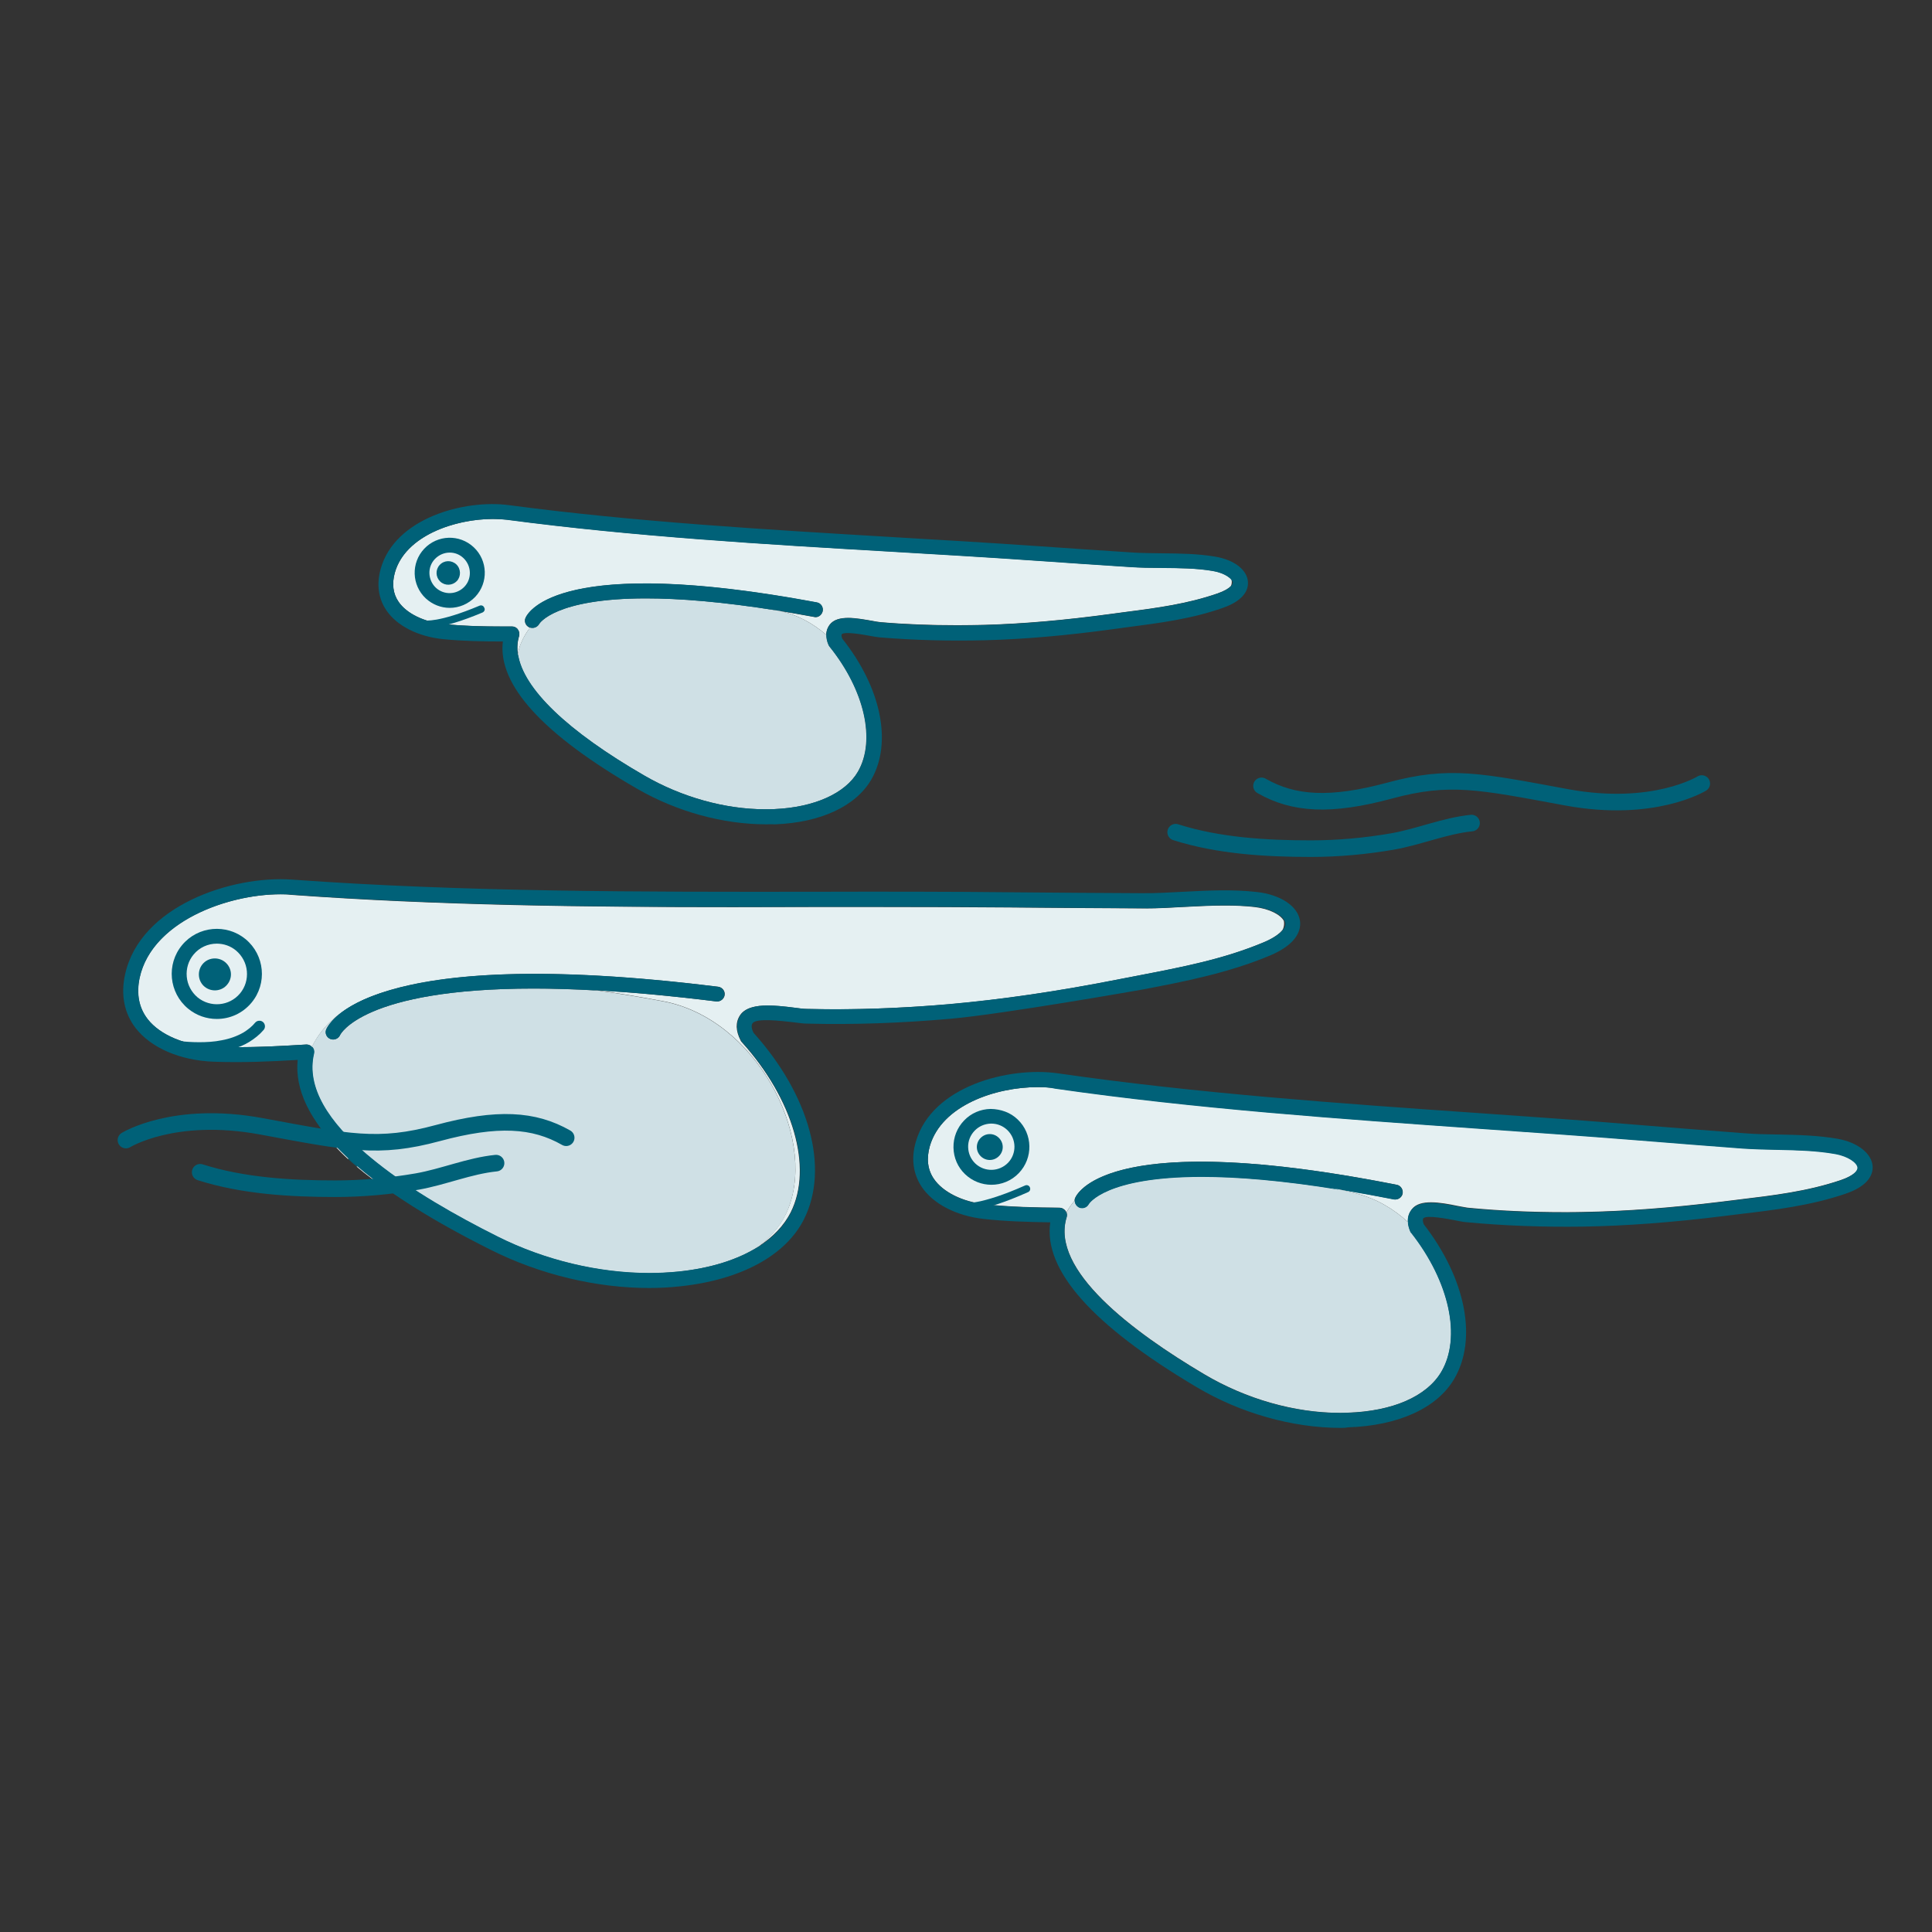 <?xml version="1.0" encoding="utf-8"?>
<!-- Generator: Adobe Illustrator 26.2.0, SVG Export Plug-In . SVG Version: 6.00 Build 0)  -->
<svg version="1.1" id="Livello_1" xmlns="http://www.w3.org/2000/svg" xmlns:xlink="http://www.w3.org/1999/xlink" x="0px" y="0px"
	 width="1080px" height="1080px" viewBox="0 0 1080 1080" style="enable-background:new 0 0 1080 1080;" xml:space="preserve">
<rect x="0" y="0" width="1080" height="1080" fill="#333333" stroke="none"/>
<style type="text/css">
	.st0{fill:#E5F0F2;}
	.st1{fill:#006178;}
	.st2{fill:#CFE0E5;}
	.st3{fill:none;}
	.st4{fill:none;stroke:#006178;stroke-width:9.27;stroke-linecap:round;stroke-miterlimit:10;}
</style>
<g>
	<path class="st0" d="M580.1,607.7c-23.5,0-53.6,10.1-60.3,32.9c-2,7-1.3,13.2,2.2,18.3c5,7.4,16,12.9,28.7,14.3
		c14,1.5,28.2,1.8,41.6,1.9c1.3,0,2.5,0.7,3.3,1.7c0.2,0.3,0.4,0.6,0.5,1c1.3-2.4,2.9-4.6,4.6-6.6c0-0.6,0.1-1.2,0.4-1.7
		c1.3-2.8,11.5-20.1,70.2-20.1c25.9,0,61.3,3.4,109.5,12.9c2.2,0.4,3.7,2.6,3.3,4.9c-0.4,2-2.2,3.3-4.1,3.3c-0.3,0-0.5,0-0.8-0.1
		c-10.8-2.1-20.9-4-30.4-5.5c3.2,0.8,6.5,1.6,9.8,2.4c10.8,2.8,20.4,8.4,28.5,15.9c-0.3-3.3,0.9-5.6,2.1-7.2c2.3-3,6.2-3.9,10.8-3.9
		c4.7,0,10,1,14.8,2c2.2,0.4,4.2,0.8,5.6,1c17.4,1.7,35.5,2.5,53.9,2.5c3.5,0,6.9,0,10.4-0.1c23.8-0.4,49.3-2.3,77.9-5.8l8.9-1.1
		c19.9-2.4,38.7-4.6,57.4-10.9c7.4-2.5,9.9-5.4,9.7-7.2c-0.2-2.6-5.1-6.3-12.7-7.6c-10.2-1.8-21.2-2.1-31.8-2.3
		c-6.5-0.1-13-0.3-19.4-0.7c-19.2-1.4-38.3-3-57.5-4.5c-30-2.4-60.1-4.5-90.2-6.6c-77.8-5.5-158.3-11.1-236.8-22.4
		C587,607.9,583.7,607.7,580.1,607.7"/>
	<path class="st0" d="M275.5,290.1c-21.2,0-49,9.3-54.8,30.1c-1.7,6.2-1,11.7,2.1,16.2c4.5,6.6,14.4,11.4,25.8,12.5
		c10.5,1,21.1,1.3,31.3,1.3c2.1,0,4.2,0,6.3,0h0c1.3,0,2.6,0.6,3.3,1.7c0.8,1.1,1,2.4,0.7,3.7c-1,3.2-1.2,6.6-0.7,10.2
		c0.3-2.1,0.9-4.2,1.8-6.3c1.3-3.1,2.9-6,5-8.6c-0.2-0.1-0.3-0.1-0.5-0.2c-2-1-2.9-3.3-2-5.3c1.2-2.6,10.7-19.2,66.9-19.2
		c23.2,0,54.2,2.8,95.9,10.6c2.3,0.4,3.7,2.6,3.3,4.8c-0.4,1.9-2,3.4-3.9,3.4c-0.3,0-0.6,0-0.9-0.1c-6.9-1.3-13.6-2.4-19.9-3.5
		c0.2,0,0.4,0.1,0.6,0.1c9.8,2.1,18.6,6.9,26.1,13.4c0-2.5,0.9-4.4,1.9-5.7c2.2-2.9,6-3.8,10.4-3.8c4.2,0,8.9,0.9,13.1,1.6
		c2,0.4,3.8,0.7,5,0.8c14,1.2,28.4,1.7,43,1.7c5,0,10.1-0.1,15.2-0.2c21.5-0.6,44.5-2.6,70.4-6.1l8.2-1.1c18-2.3,34.9-4.6,51.6-10.4
		c4-1.4,6.3-2.9,7.4-4.1c0.5-1.2,0.6-2.4,0.3-3.6c-1.5-1.8-5.1-4-10.5-4.9c-9.2-1.5-19.2-1.6-28.8-1.7c-5.9,0-11.8-0.1-17.5-0.5
		c-17.3-1.1-34.7-2.3-52-3.5c-27.2-1.9-54.5-3.5-81.8-5.1c-70.4-4.1-143.2-8.4-214.3-17.8C281,290.3,278.3,290.1,275.5,290.1"/>
	<path class="st0" d="M156.8,499.9c-30,0-72,15.4-78.8,46.7c-1.9,9-0.4,16.8,4.5,23.1c6.9,8.9,21.2,14.9,37.2,15.5
		c4,0.1,7.9,0.2,11.9,0.2c13.4,0,26.8-0.7,39.5-1.5l0.3,0c1.1,0,2.2,0.5,3,1.3c5-10.2,13.3-18.4,25.1-24.5
		c15.6-8,44.9-16.3,99.6-16.3c27.3,0,61,2.1,102.4,7.2c2.3,0.3,3.9,2.4,3.6,4.6c-0.3,2.1-2.1,3.6-4.2,3.6c-0.2,0-0.3,0-0.5,0
		c-25-3.1-47-5.1-66.4-6.2c11.5,1.6,23.6,3.6,36.4,6c52.1,9.6,85.9,75,70.5,115.3c-3.3,8.6-9,15.8-16.7,21.7
		c8-5.2,14.1-11.6,17.8-18.9c12.5-25,1.5-63.2-27.4-95.2c-0.3-0.3-0.5-0.6-0.6-0.9c-2.8-5.4-2.9-10.2-0.3-14.1
		c2.8-4.2,8.8-5.4,15.4-5.4c4.8,0,10.1,0.6,14.8,1.2c2.9,0.4,5.3,0.7,7,0.7c5.2,0.1,10.4,0.2,15.7,0.2c20.8,0,42.2-1,63.7-2.8
		c29.3-2.6,60.5-7.1,95.4-14l10.9-2.1c24.3-4.7,47.3-9.1,69.7-18.5c5.3-2.2,9.1-4.8,10.8-7.2c0.7-1.6,0.9-3.2,0.6-4.8
		c-1.7-3.3-7.8-6.8-16.6-7.8c-5.4-0.6-10.9-0.8-16.5-0.8c-7.6,0-15.4,0.4-23,0.8c-6.9,0.4-13.7,0.8-20.6,0.8c-1.1,0-2.2,0-3.2,0
		c-23.7-0.1-47.4-0.3-71-0.5c-25.5-0.2-51.1-0.3-76.7-0.3c-11.7,0-23.3,0-35,0c-15,0-30,0.1-45.1,0.1c-81.9,0-165.4-0.9-247.6-6.9
		C160.8,499.9,158.8,499.9,156.8,499.9"/>
	<path class="st1" d="M171.4,583.9c1.2,0,2.4,0.5,3.2,1.5c0.8,1,1.2,2.4,0.9,3.6c-8.9,37.7,50.9,76.4,102.7,102.3
		c31.6,15.8,68.3,22.9,100.9,19.6c31.2-3.2,54.2-15.3,63.1-33.2c12.5-25,1.5-63.2-27.4-95.2c-0.3-0.3-0.5-0.6-0.6-0.9
		c-2.8-5.4-2.9-10.2-0.3-14.1c4.9-7.3,19-5.6,30.3-4.2c2.9,0.4,5.3,0.7,7,0.7c25.8,0.6,52.4-0.3,79.4-2.7c29.3-2.6,60.5-7.1,95.4-14
		l10.9-2.1c24.3-4.7,47.3-9.1,69.7-18.5c7.8-3.3,12.4-7.4,11.9-10.7c-0.5-3.6-7.1-8-17.1-9.1c-12.7-1.4-26.3-0.7-39.5,0
		c-8,0.4-15.8,1-23.8,0.8c-23.7-0.1-47.4-0.3-71-0.5c-37.2-0.4-74.4-0.3-111.7-0.3c-96.2,0.3-195.4,0.2-292.7-6.8
		c-30.1-2.2-77.4,13.2-84.6,46.5c-1.9,9-0.4,16.8,4.5,23.1c6.9,8.9,21.2,14.9,37.2,15.5c17.4,0.6,35-0.3,51.4-1.3L171.4,583.9z
		 M362.9,720c-29.5,0-61-7.5-88.5-21.3c-75.1-37.5-111.3-73.2-108-106.2c-15.1,0.9-30.9,1.6-47,1c-18.7-0.7-34.9-7.7-43.5-18.7
		c-6.4-8.2-8.5-18.6-6-30c8.3-38.4,59.6-55.5,93.3-53.1c97,7,196.2,6.9,292.1,6.8c37.2-0.1,74.5-0.1,111.8,0.3
		c23.7,0.2,47.3,0.4,71,0.5c7.7,0.1,15.5-0.4,23.4-0.8c13.5-0.7,27.4-1.4,40.8,0.1c13.4,1.4,23.2,7.9,24.4,16.1
		c0.6,4.4-0.7,12.7-16.9,19.5c-23.2,9.7-47.7,14.5-71.4,19c0,0-77.6,13.7-107.1,16.3c-27.3,2.4-54.3,3.4-80.3,2.7
		c-1.9,0-4.7-0.4-7.9-0.8c-5.6-0.6-20.3-2.5-22.4,0.6c-0.3,0.4-1.2,1.8,0.5,5.3c31.4,34.9,42.5,75.7,28.3,104.1
		c-10.2,20.5-35.6,34.2-69.7,37.7C374.3,719.7,368.6,720,362.9,720"/>
	<path class="st1" d="M121.2,527.5c-4.9,0-9.7,2.1-13,6.1c-2.9,3.5-4.2,7.9-3.8,12.4c0.4,4.5,2.6,8.6,6,11.5
		c7.2,5.9,17.8,5,23.8-2.2c2.9-3.5,4.2-7.9,3.8-12.4c-0.4-4.5-2.6-8.6-6-11.5C128.9,528.8,125.1,527.5,121.2,527.5 M121.2,569.6
		c-5.7,0-11.4-1.9-16.1-5.8c-10.7-8.9-12.2-24.8-3.3-35.5c8.9-10.7,24.8-12.1,35.5-3.3c10.7,8.9,12.2,24.8,3.3,35.5
		C135.6,566.5,128.5,569.6,121.2,569.6"/>
	<path class="st1" d="M127,550.4c-3.1,3.8-8.8,4.3-12.6,1.2c-3.8-3.1-4.3-8.8-1.2-12.6c3.1-3.8,8.8-4.3,12.6-1.2
		C129.7,541,130.2,546.6,127,550.4"/>
	<path class="st1" d="M186.2,581.1c-0.5,0-1-0.1-1.5-0.3c-2.1-0.8-3.1-3.1-2.4-5.2c0.8-2,20.5-48.8,219.1-24
		c2.3,0.3,3.9,2.4,3.6,4.6s-2.4,3.9-4.6,3.6c-189.6-23.7-210.2,18.3-210.4,18.7C189.4,580.2,187.9,581.1,186.2,581.1"/>
	<path class="st1" d="M95.4,587.4c0.1,0,6.9,1.4,15.9,1.4c5.7,0,12.4-0.6,18.8-2.4c3.2-0.9,6.4-2.2,9.3-4s5.7-4,8-6.7
		c1.1-1.3,0.9-3.3-0.4-4.4c-1.3-1.1-3.3-0.9-4.4,0.4c-1.8,2.2-4,3.9-6.4,5.4c-3.6,2.1-7.8,3.6-12.2,4.4c-4.3,0.9-8.8,1.1-12.7,1.1
		c-4.2,0-7.9-0.3-10.5-0.6c-1.3-0.2-2.4-0.3-3.1-0.4c-0.4-0.1-0.6-0.1-0.8-0.1l-0.2,0l0,0l0,0c-1.7-0.3-3.3,0.7-3.6,2.4
		C92.7,585.4,93.8,587,95.4,587.4"/>
	<path class="st1" d="M580.1,607.7c-23.5,0-53.6,10.1-60.3,32.9c-2,7-1.3,13.2,2.2,18.4c5,7.4,16,12.9,28.7,14.3
		c14,1.5,28.2,1.8,41.6,1.9c1.3,0,2.5,0.6,3.3,1.7c0.8,1.1,1,2.4,0.6,3.7c-9.2,29.5,36.7,64,76.9,87.8
		c24.5,14.5,53.3,22.4,80.1,21.5c25.2-0.8,44.3-9.1,52.4-22.8c11.4-19.2,4.7-50.5-16.7-77.7c-0.2-0.3-0.4-0.6-0.6-0.9
		c-2.6-6.1-1-10,0.7-12.2c4.7-6,16.2-3.8,25.5-2c2.2,0.4,4.2,0.8,5.6,1c20.7,2,42.4,2.8,64.3,2.4c23.8-0.4,49.3-2.3,77.9-5.8
		l8.9-1.1c19.9-2.4,38.7-4.6,57.4-10.9c7.4-2.5,9.9-5.4,9.7-7.2c-0.2-2.6-5.1-6.3-12.7-7.6c-10.2-1.8-21.2-2.1-31.8-2.3
		c-6.5-0.1-13-0.3-19.4-0.7c-19.2-1.4-38.3-3-57.5-4.5c-30-2.4-60.1-4.5-90.2-6.6c-77.8-5.5-158.3-11.1-236.8-22.4
		C587,607.9,583.7,607.7,580.1,607.7 M749.4,798.2c-26.8,0-56-8.2-80.5-22.8c-58.2-34.5-85.7-65.4-81.8-92.1
		c-12-0.2-24.7-0.5-37.2-1.9c-15.3-1.7-28.3-8.4-34.7-18c-4.8-7.2-6-16-3.2-25.3c9-31,52-42,79.4-38.1
		c78.2,11.3,158.5,16.9,236.2,22.3c30.1,2.1,60.2,4.2,90.2,6.7c19.1,1.5,38.3,3.1,57.4,4.5c6.2,0.5,12.5,0.6,18.9,0.7
		c11,0.2,22.3,0.5,33.2,2.4c11.1,2,18.9,8.1,19.5,15.2c0.3,3.8-1.3,10.9-15.4,15.6c-19.4,6.6-39.6,9-59,11.3l-8.9,1.1
		c-29,3.6-54.8,5.5-78.8,5.9c-22.3,0.3-44.2-0.5-65.2-2.5c-1.6-0.1-3.8-0.6-6.4-1.1c-3.8-0.7-15.5-3-17.4-1.1
		c-0.5,0.6-0.4,1.8,0.2,3.4c23.5,30.3,30.2,64.3,16.9,86.6c-9.6,16.2-31.2,26-59.3,26.9C752.1,798.2,750.7,798.2,749.4,798.2"/>
	<path class="st1" d="M566.5,652.9h0.1H566.5z M554.2,628.1h-0.3c-3.5,0.1-6.7,1.5-9.1,4c-2.4,2.5-3.7,5.8-3.6,9.2
		c0.1,3.5,1.5,6.7,4,9.1c5.2,4.9,13.3,4.7,18.3-0.4c4.9-5.1,4.8-13.3-0.4-18.3C560.7,629.4,557.5,628.1,554.2,628.1 M554.2,662.3
		c-5.3,0-10.6-2-14.7-5.9c-4.1-3.9-6.4-9.2-6.5-14.9s2-11,5.9-15.1c3.9-4.1,9.2-6.4,14.9-6.5c5.7,0.1,11.1,2,15.1,5.9
		c8.5,8.1,8.7,21.6,0.6,30v0C565.4,660.1,559.8,662.3,554.2,662.3"/>
	<path class="st1" d="M558.5,646.2c-2.8,2.9-7.3,3-10.2,0.2c-2.9-2.8-3-7.3-0.2-10.2c2.8-2.9,7.3-3,10.2-0.2
		C561.2,638.8,561.3,643.3,558.5,646.2"/>
	<path class="st1" d="M604.9,675.3c-0.6,0-1.2-0.1-1.8-0.4c-2-1-2.9-3.3-2-5.4c1.8-4,22.4-38.3,179.6-7.2c2.2,0.4,3.7,2.6,3.3,4.9
		c-0.4,2.2-2.6,3.7-4.9,3.3c-150.9-29.9-170.3,2.3-170.5,2.6C607.9,674.5,606.4,675.3,604.9,675.3"/>
	<path class="st1" d="M574.7,666.4L574.7,666.4c-26.8,12-35.8,10.3-36.8,10.1c-1.1-0.3-1.8-1.4-1.5-2.5c0.3-1.1,1.4-1.8,2.5-1.5
		c0.2,0,8.9,1.4,34.1-9.8c1.1-0.5,2.3,0,2.7,1C576.2,664.8,575.7,666,574.7,666.4"/>
	<path class="st1" d="M286.2,350.2c1.3,0,2.6,0.6,3.3,1.7c0.8,1.1,1,2.4,0.6,3.7c-6.2,20.7,18.7,48.5,70.2,78.2
		c22.3,12.8,48.5,19.7,72.5,18.6c22.3-0.9,39.8-8.8,46.8-21c10-17.4,3.7-45.4-15.8-69.7c-0.2-0.3-0.4-0.6-0.6-0.9
		c-2.5-5.6-1-9.3,0.6-11.5c4.3-5.7,15-3.7,23.5-2.2c2,0.4,3.8,0.7,5,0.8c18.8,1.6,38.4,2.1,58.1,1.5c21.5-0.6,44.5-2.6,70.4-6.1
		l8.2-1.1c18-2.3,34.9-4.6,51.6-10.4c6.9-2.4,8.6-5,8.5-6.2c-0.2-1.9-4.1-5.2-11.2-6.4c-9.2-1.6-19.2-1.6-28.8-1.7
		c-5.9,0-11.8-0.1-17.5-0.5c-17.3-1.1-34.7-2.3-52-3.5c-27.2-1.9-54.5-3.5-81.8-5.1c-70.4-4.1-143.2-8.4-214.3-17.8
		c-21.5-2.7-56.3,6.1-62.8,29.6c-1.7,6.2-1,11.7,2.1,16.2c4.5,6.6,14.4,11.4,25.8,12.5C261.3,350.2,274.2,350.3,286.2,350.2
		L286.2,350.2z M428.2,460.8c-24,0-49.9-7.1-71.9-19.8c-52.9-30.5-78.1-58.2-75.2-82.4c-10.8,0-22-0.2-33.3-1.3
		c-14-1.4-25.9-7.4-31.8-16.1c-4.5-6.6-5.6-14.6-3.2-23.2c7.9-28.4,46.8-39,71.9-35.6c70.8,9.4,143.4,13.6,213.7,17.8
		c27.3,1.6,54.6,3.2,81.9,5.1c17.3,1.2,34.7,2.4,52,3.5c5.6,0.4,11.3,0.4,17.1,0.5c10,0.1,20.3,0.2,30.1,1.9
		c10.4,1.8,17.5,7.2,18.1,13.9c0.3,3.6-1.1,10.2-14,14.7c-17.5,6.2-35.7,8.5-53.3,10.8l-8.1,1.1c-26.2,3.6-49.5,5.6-71.3,6.2
		c-20.1,0.5-39.9,0-59.1-1.6c-1.4-0.1-3.5-0.5-5.8-0.9c-3.3-0.6-13.6-2.5-15.4-0.9c-0.4,0.5-0.1,1.7,0.3,2.6
		c21.7,27.3,28,58.1,16.2,78.6c-8.6,14.9-28.2,24.1-53.7,25.1C431.6,460.7,429.9,460.8,428.2,460.8"/>
	<path class="st1" d="M251.4,308.9c-3,0-6,1.2-8.3,3.6c-4.3,4.5-4,11.7,0.5,16c4.6,4.3,11.7,4,16-0.5c4.3-4.5,4-11.7-0.5-16
		C256.9,309.9,254.2,308.9,251.4,308.9 M251.4,339.8c-4.8,0-9.6-1.8-13.4-5.3c-7.9-7.4-8.3-19.8-0.9-27.7c7.4-7.9,19.8-8.3,27.7-0.9
		c7.9,7.4,8.3,19.8,0.9,27.7C261.8,337.7,256.6,339.8,251.4,339.8"/>
	<path class="st1" d="M255.4,324.8c-2.5,2.6-6.6,2.8-9.3,0.3c-2.6-2.5-2.8-6.6-0.3-9.3s6.6-2.8,9.3-0.3
		C257.7,318,257.8,322.2,255.4,324.8"/>
	<path class="st1" d="M297.6,351c-0.6,0-1.2-0.1-1.8-0.4c-2-1-2.9-3.3-2-5.3c1.6-3.7,20-35.2,162.8-8.6c2.3,0.4,3.7,2.6,3.3,4.8
		c-0.4,2.2-2.6,3.9-4.8,3.3c-136.2-25.3-153.6,3.7-153.8,3.9C300.6,350.2,299.1,351,297.6,351"/>
	<path class="st1" d="M269.7,342.4L269.7,342.4c-24.5,10.3-32.7,8.6-33.6,8.4c-1.1-0.3-1.8-1.4-1.5-2.5c0.3-1.1,1.4-1.7,2.5-1.5
		c0.3,0.1,8.1,1.4,30.9-8.2c1.1-0.5,2.3,0,2.7,1.1C271.3,340.7,270.8,341.9,269.7,342.4"/>
	<path class="st0" d="M179.8,631.4c3.9,5.6,8.8,11.1,14.7,16.5c0.2,0,0.3-0.1,0.5-0.1C189,642.2,183.9,636.8,179.8,631.4 M199.8,652
		c-0.2,0-0.4,0.1-0.5,0.1c5.5,4.7,11.7,9.3,18.5,13.7C211.1,661.1,205.1,656.5,199.8,652"/>
	<path class="st1" d="M195,647.7c-0.2,0-0.3,0.1-0.5,0.1c1.5,1.4,3.1,2.8,4.8,4.2c0.2,0,0.4-0.1,0.5-0.1
		C198.1,650.6,196.5,649.1,195,647.7"/>
	<path class="st2" d="M298.4,552.6c-95.6,0-108.2,25.7-108.3,26c-0.7,1.6-2.2,2.5-3.9,2.5c-0.5,0-1-0.1-1.5-0.3
		c-2.1-0.8-3.1-3.1-2.4-5.2c0.3-0.7,3.2-7.7,17.1-14.9c-11.8,6.1-20,14.3-25.1,24.5c0.1,0.1,0.1,0.1,0.2,0.2c0.8,1,1.2,2.4,0.9,3.6
		c-4.5,19.1,8.5,38.6,29.4,56.3c1.7,1.5,5.6,4.6,5.6,4.6c19.5,15.5,44.4,29.8,67.6,41.4c26.5,13.2,56.6,20.4,84.9,20.4
		c5.4,0,10.8-0.3,16-0.8c18.3-1.9,33.9-6.8,45.3-14.2c7.7-5.8,13.5-13.1,16.7-21.7c15.4-40.3-18.4-105.7-70.5-115.3
		c-12.8-2.4-25-4.4-36.4-6C321,553,309.2,552.6,298.4,552.6"/>
	<path class="st1" d="M174.4,585.2c-0.7,1.5-1.4,3-2,4.6c-5.3,13.9-2,28,7.4,41.6c4.1,5.4,9.2,10.8,15.2,16.3
		c1.5,1.4,3.1,2.8,4.8,4.2c5.4,4.6,11.3,9.2,18,13.8c18.9,12.4,42.1,23.8,67,33.3c26.4,10.1,52.8,14.9,76.2,14.9
		c26,0,48.4-6,63.4-17.3c-11.5,7.4-27,12.4-45.3,14.2c-5.2,0.5-10.6,0.8-16,0.8c-28.2,0-58.4-7.1-84.9-20.4
		c-23.2-11.6-48.1-25.8-67.6-41.4c-1.9-1.5-3.8-3.1-5.6-4.6c-20.8-17.8-34-37.2-29.4-56.3c0.3-1.3,0-2.6-0.9-3.6
		C174.5,585.3,174.4,585.2,174.4,585.2"/>
	<path class="st1" d="M267.3,548.3c-29.7,0-52,4.2-67.9,12.4c-13.9,7.2-16.8,14.2-17.1,14.9c-0.8,2.1,0.3,4.4,2.4,5.2
		c0.5,0.2,1,0.3,1.5,0.3c1.6,0,3.2-1,3.9-2.5c0.1-0.3,12.7-26,108.3-26c10.8,0,22.6,0.3,35.7,1.1
		C308.6,550.1,286.4,548.3,267.3,548.3"/>
	<path class="st2" d="M361.1,334.5c-51.1,0-59.6,14.1-59.7,14.3c-0.8,1.4-2.2,2.2-3.8,2.2c-0.4,0-0.9-0.1-1.3-0.2
		c-2,2.6-3.7,5.5-5,8.6c-0.9,2.1-1.5,4.2-1.8,6.3c2.9,19.2,27.4,42.9,70.9,68c20.7,11.9,44.8,18.7,67.3,18.7c1.7,0,3.4,0,5.1-0.1
		c22.3-0.9,39.8-8.8,46.8-21c10-17.4,3.7-45.4-15.8-69.7c-0.2-0.3-0.4-0.6-0.6-0.9c-1-2.2-1.3-4.2-1.3-5.8
		c-7.5-6.5-16.3-11.3-26.1-13.4c-0.2,0-0.4-0.1-0.6-0.1C403.8,336.3,379.6,334.5,361.1,334.5"/>
	<path class="st1" d="M462,354.9c0,1.7,0.3,3.6,1.3,5.8c0.1,0.3,0.3,0.6,0.6,0.9c19.5,24.3,25.9,52.3,15.8,69.7
		c-7,12.2-24.5,20-46.8,21c-1.7,0.1-3.4,0.1-5.1,0.1c-22.5,0-46.7-6.8-67.3-18.7c-43.5-25.1-68-48.8-70.9-68
		c-4.3,27.2,33.9,55.7,81.2,75.3c20.3,8.4,40.5,12.4,58.4,12.4c27,0,48.4-9.3,55.7-26.8C493.6,405.3,483.2,373.3,462,354.9"/>
	<path class="st1" d="M355.3,331.1c-30.2,0-49.1,6.9-59,19.7c0.4,0.1,0.8,0.2,1.3,0.2c1.5,0,3-0.8,3.8-2.2
		c0.1-0.2,8.6-14.3,59.7-14.3c18.6,0,42.7,1.9,74.1,6.9C402.6,334.5,376.2,331.1,355.3,331.1"/>
	<path class="st2" d="M671.8,657.7c-53.9,0-63,15.1-63.2,15.3c-0.8,1.4-2.2,2.2-3.7,2.2c-0.6,0-1.2-0.1-1.8-0.4
		c-1.4-0.7-2.3-2.1-2.3-3.7c-1.8,2-3.3,4.2-4.6,6.6c0.3,0.9,0.4,1.8,0.1,2.7c-9.2,29.5,36.7,64,76.9,87.8
		c23.3,13.8,50.4,21.6,76,21.6c1.4,0,2.7,0,4.1-0.1c25.2-0.8,44.2-9.1,52.4-22.8c11.4-19.2,4.7-50.5-16.7-77.7
		c-0.2-0.3-0.4-0.6-0.6-0.9c-0.8-1.9-1.2-3.6-1.3-5.1c-8.1-7.5-17.7-13.1-28.5-15.9c-3.3-0.9-6.6-1.7-9.8-2.4
		C716.2,659.7,691.1,657.7,671.8,657.7"/>
	<path class="st1" d="M596.1,677.8c-0.6,1.1-1.2,2.2-1.7,3.3c-14.8,32.2,29.4,69.7,86.1,95.8c24.4,11.3,49.1,16.7,70.5,16.7
		c28.1,0,50.5-9.5,59-27.8c11-24,0.5-60.8-23-82.5c0.1,1.5,0.5,3.2,1.3,5.1c0.1,0.3,0.3,0.7,0.6,0.9c21.4,27.3,28.1,58.5,16.7,77.7
		c-8.1,13.7-27.2,22-52.4,22.8c-1.3,0-2.7,0.1-4.1,0.1c-25.6,0-52.8-7.8-76-21.6c-40.2-23.8-86.1-58.3-76.9-87.8
		C596.5,679.6,596.5,678.7,596.1,677.8"/>
	<path class="st1" d="M659.8,651.9c-29.1,0-48.1,6.7-59,19.4c0,1.5,0.9,2.9,2.3,3.7c0.6,0.3,1.2,0.4,1.8,0.4c1.5,0,3-0.8,3.7-2.2
		c0.1-0.2,9.2-15.3,63.2-15.3c19.3,0,44.4,1.9,76.9,7.2C712.2,656.1,682.8,651.9,659.8,651.9"/>
	<rect x="33.3" y="281.8" class="st3" width="1013.4" height="516.5"/>
	<path class="st4" d="M70.4,637.3c0,0,26.9-16.7,75.6-7.7c48.7,9,65.4,12.8,98.7,3.8c33.3-9,53.8-7.7,71.8,2.6"/>
	<path class="st4" d="M111.9,655.3c23.8,7.6,50.6,9.2,75.5,9.2c15.3,0,30.6-1.4,45.7-4c14.8-2.6,29.3-8.8,44.2-10.3"/>
	<path class="st4" d="M951.3,438c0,0-26.9,16.7-75.6,7.7c-48.7-9-65.4-12.8-98.7-3.8c-33.3,9-53.8,7.7-71.8-2.6"/>
	<path class="st4" d="M657.2,465.2c23.8,7.6,50.6,9.2,75.5,9.2c15.3,0,30.6-1.4,45.7-4c14.8-2.6,29.3-8.8,44.2-10.3"/>
</g>
</svg>
